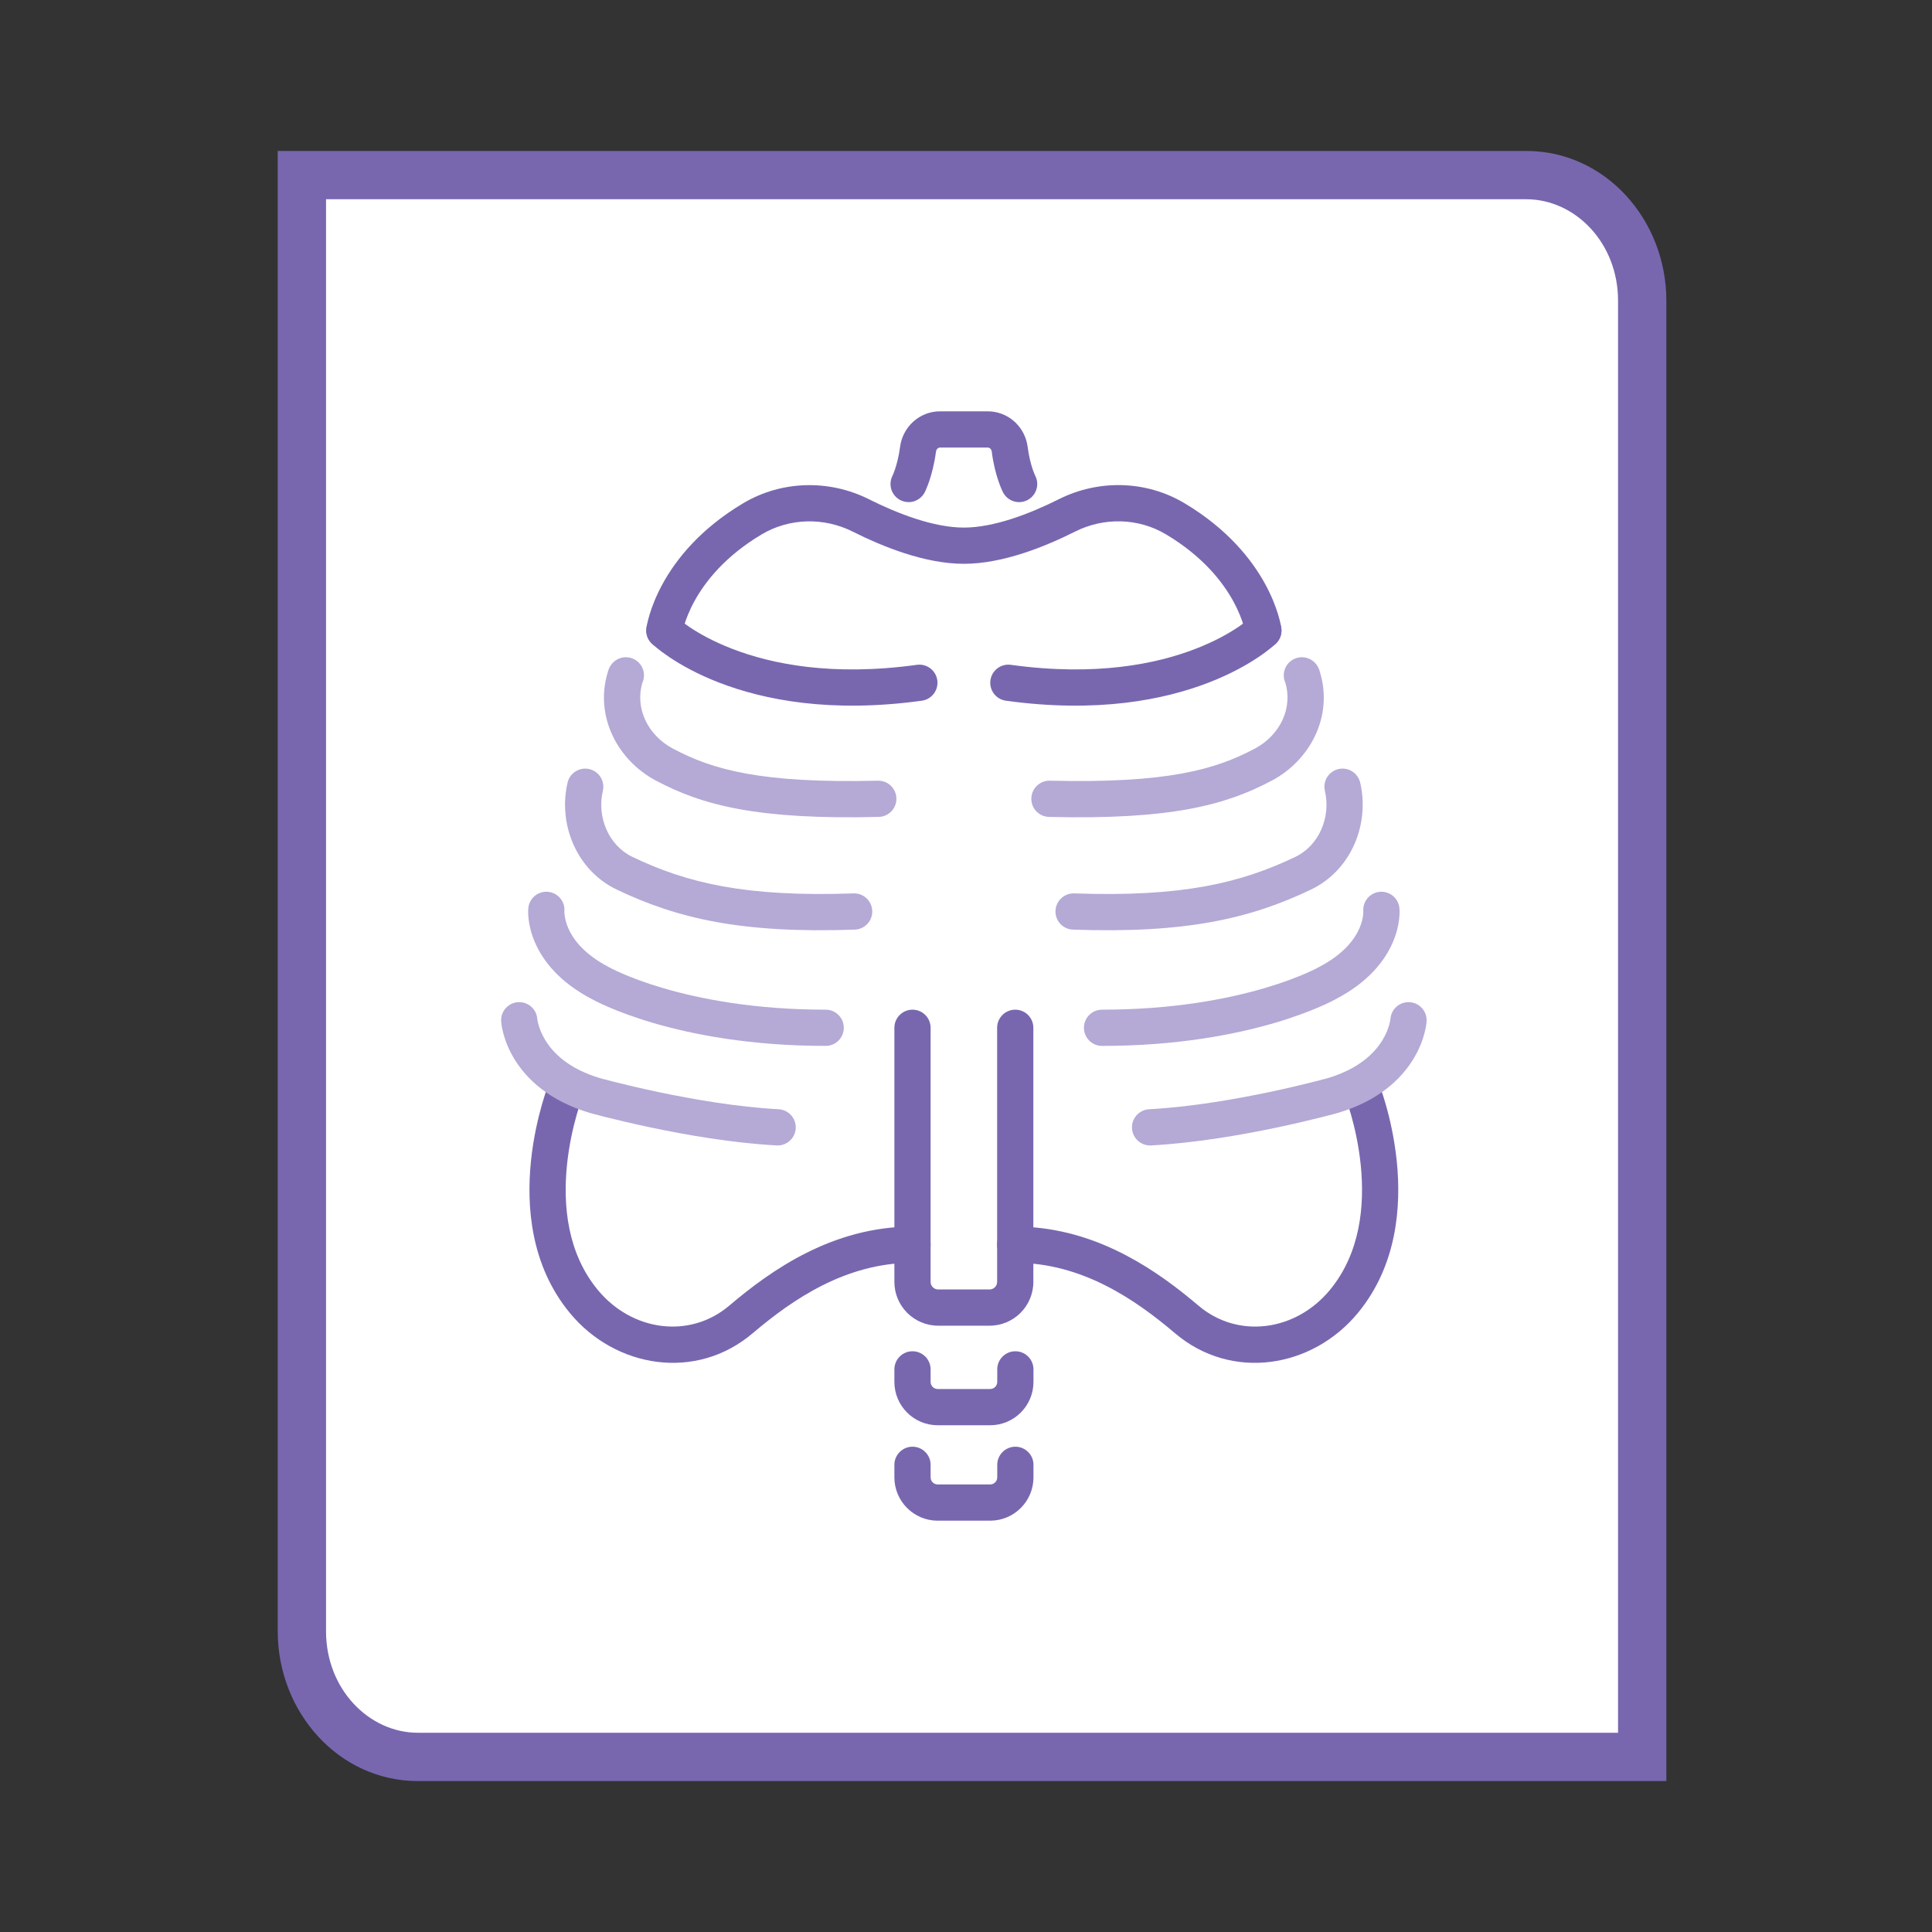 <svg width="160" height="160" viewBox="0 0 160 160" fill="none" xmlns="http://www.w3.org/2000/svg">
<rect x="0" y="0" width="160" height="160" fill="#333333" stroke="none"/>
<g clip-path="url(#clip0_919_16778)">
<path d="M34.61 145.5C29.303 145.5 25 140.838 25 135.089V14.5H126.39C131.697 14.5 136 19.152 136 24.901V145.5" fill="white"/>
<path d="M134 24.901C134 20.106 130.447 16.5 126.39 16.5H27V135.089C27 139.887 30.556 143.5 34.61 143.5H134V24.901ZM138 147.5H34.61C28.051 147.5 23 141.789 23 135.089V12.5H126.39C132.946 12.5 138 18.199 138 24.901V147.5Z" fill="#7867AF"/>
<path d="M53.945 51.169C54.522 50.577 55.469 50.562 56.063 51.137L56.099 51.169C56.134 51.201 56.195 51.253 56.28 51.324C56.452 51.464 56.726 51.676 57.103 51.93C57.858 52.437 59.031 53.113 60.645 53.736C63.864 54.98 68.886 56.032 75.931 55.058C76.752 54.944 77.51 55.517 77.623 56.338C77.736 57.159 77.163 57.916 76.343 58.029C68.791 59.073 63.255 57.961 59.564 56.535C57.724 55.825 56.355 55.04 55.431 54.42C54.97 54.11 54.619 53.842 54.378 53.644C54.257 53.545 54.164 53.463 54.096 53.403C54.063 53.373 54.036 53.348 54.016 53.329C54.005 53.32 53.997 53.311 53.99 53.305C53.987 53.302 53.983 53.299 53.98 53.296L53.975 53.291C53.975 53.29 54.004 53.259 55.02 52.215L53.974 53.29C53.381 52.712 53.368 51.763 53.945 51.169Z" fill="#7867AF"/>
<path d="M45.516 89.559C45.827 88.791 46.702 88.422 47.47 88.734C48.237 89.045 48.606 89.918 48.295 90.686V90.688C48.294 90.69 48.292 90.696 48.289 90.703C48.283 90.718 48.274 90.743 48.261 90.777C48.235 90.846 48.196 90.952 48.147 91.092C48.048 91.372 47.91 91.787 47.762 92.309C47.464 93.356 47.125 94.817 46.955 96.478C46.612 99.838 46.986 103.769 49.502 106.821H49.503C52.347 110.272 57.139 110.893 60.395 108.126C63.847 105.196 68.949 101.58 75.568 101.58C76.397 101.58 77.068 102.252 77.068 103.08C77.068 103.908 76.397 104.58 75.568 104.58C70.067 104.58 65.668 107.584 62.336 110.412C57.651 114.394 50.964 113.311 47.188 108.73C43.936 104.785 43.591 99.889 43.97 96.173C44.161 94.295 44.544 92.656 44.877 91.486C45.044 90.9 45.2 90.428 45.316 90.098C45.373 89.933 45.422 89.803 45.456 89.712C45.473 89.666 45.487 89.63 45.497 89.605C45.502 89.592 45.507 89.582 45.51 89.574C45.511 89.57 45.513 89.567 45.514 89.564C45.514 89.563 45.514 89.562 45.515 89.561L45.516 89.56C45.52 89.561 45.586 89.587 46.496 89.957L45.516 89.559Z" fill="#7867AF"/>
<path d="M103.695 51.038C104.291 50.566 105.159 50.613 105.701 51.169C106.278 51.763 106.266 52.712 105.672 53.29L104.626 52.215C105.672 53.29 105.671 53.291 105.671 53.291L105.67 53.293C105.668 53.294 105.667 53.295 105.666 53.296C105.663 53.298 105.66 53.302 105.657 53.305C105.65 53.311 105.642 53.32 105.631 53.329C105.611 53.348 105.584 53.373 105.55 53.403C105.483 53.463 105.389 53.545 105.268 53.644C105.027 53.842 104.677 54.11 104.215 54.42C103.292 55.04 101.922 55.825 100.082 56.535C96.391 57.961 90.856 59.073 83.304 58.029C82.484 57.916 81.91 57.159 82.023 56.338C82.136 55.517 82.894 54.944 83.714 55.058C90.76 56.032 95.783 54.98 99.002 53.736C100.616 53.113 101.788 52.437 102.544 51.93C102.921 51.676 103.194 51.464 103.366 51.323C103.452 51.253 103.513 51.201 103.548 51.169C103.566 51.153 103.577 51.142 103.583 51.137L103.695 51.038Z" fill="#7867AF"/>
<path d="M87.678 41.347C90.962 39.695 94.907 39.771 98.095 41.674C101.635 43.785 103.641 46.303 104.76 48.338C105.317 49.352 105.651 50.239 105.847 50.887C105.945 51.211 106.01 51.476 106.05 51.668C106.071 51.765 106.085 51.843 106.095 51.902C106.1 51.931 106.104 51.955 106.107 51.974C106.108 51.984 106.11 51.992 106.111 51.999C106.111 52.003 106.111 52.006 106.112 52.008C106.112 52.01 106.113 52.011 106.113 52.012V52.014C106.113 52.015 106.113 52.016 104.626 52.215L106.113 52.016C106.223 52.837 105.647 53.592 104.826 53.703C104.005 53.813 103.249 53.236 103.139 52.414C103.139 52.413 103.139 52.41 103.138 52.408C103.134 52.386 103.127 52.346 103.115 52.289C103.091 52.175 103.048 51.993 102.976 51.756C102.833 51.283 102.576 50.593 102.131 49.784C101.247 48.174 99.602 46.066 96.559 44.251L96.558 44.251C94.282 42.891 91.425 42.82 89.025 44.028L89.024 44.029C86.574 45.259 83.063 46.692 79.824 46.692C76.585 46.692 73.074 45.259 70.624 44.029L70.622 44.028C68.225 42.822 65.367 42.897 63.086 44.251C60.039 46.065 58.396 48.174 57.513 49.783C57.069 50.592 56.813 51.282 56.67 51.755C56.599 51.991 56.557 52.172 56.533 52.287C56.521 52.344 56.513 52.384 56.509 52.406C56.509 52.408 56.508 52.41 56.507 52.412L56.508 52.413C56.4 53.234 55.645 53.811 54.824 53.703C54.003 53.594 53.425 52.839 53.534 52.018L55.021 52.215C53.636 52.032 53.541 52.019 53.535 52.017V52.011C53.535 52.008 53.536 52.005 53.537 52.001C53.538 51.995 53.538 51.986 53.539 51.977C53.542 51.958 53.546 51.933 53.551 51.904C53.561 51.845 53.576 51.767 53.596 51.67C53.637 51.478 53.7 51.212 53.798 50.888C53.994 50.24 54.327 49.353 54.883 48.339C56.001 46.303 58.007 43.785 61.552 41.674L61.553 41.673C64.737 39.782 68.681 39.695 71.968 41.348C74.341 42.539 77.323 43.692 79.824 43.692C82.324 43.692 85.306 42.538 87.678 41.347Z" fill="#7867AF"/>
<path d="M112.176 88.733C112.943 88.422 113.818 88.791 114.13 89.559L113.149 89.957C114.072 89.583 114.126 89.56 114.13 89.56L114.131 89.561C114.131 89.561 114.131 89.563 114.132 89.564C114.133 89.567 114.134 89.57 114.136 89.574C114.139 89.582 114.143 89.592 114.148 89.605C114.159 89.63 114.172 89.666 114.189 89.712C114.224 89.803 114.272 89.933 114.33 90.098C114.446 90.428 114.602 90.9 114.769 91.486C115.102 92.656 115.483 94.295 115.675 96.173C116.054 99.889 115.71 104.785 112.458 108.729C108.682 113.311 101.993 114.395 97.309 110.413V110.412C93.976 107.584 89.579 104.58 84.077 104.58C83.249 104.58 82.577 103.909 82.577 103.08C82.577 102.252 83.249 101.58 84.077 101.58C90.282 101.58 95.154 104.758 98.584 107.569L99.251 108.126L99.252 108.127C102.507 110.894 107.299 110.272 110.143 106.821C112.658 103.769 113.033 99.838 112.69 96.478C112.521 94.817 112.182 93.356 111.884 92.309C111.735 91.787 111.597 91.372 111.499 91.092C111.45 90.952 111.411 90.846 111.385 90.777C111.372 90.743 111.362 90.718 111.356 90.703C111.353 90.696 111.352 90.69 111.351 90.688C111.039 89.92 111.408 89.045 112.176 88.733Z" fill="#7867AF"/>
<path d="M74.069 106.161V85.117C74.069 84.288 74.741 83.617 75.569 83.617C76.398 83.617 77.069 84.288 77.069 85.117V106.161C77.069 106.507 77.351 106.788 77.696 106.788H81.951C82.296 106.788 82.578 106.507 82.578 106.161V85.117C82.578 84.288 83.25 83.617 84.078 83.617C84.907 83.617 85.578 84.288 85.578 85.117V106.161C85.578 108.163 83.953 109.788 81.951 109.788H77.696C75.694 109.788 74.069 108.163 74.069 106.161Z" fill="#7867AF"/>
<path d="M74.069 114.442V113.406C74.069 112.577 74.741 111.906 75.569 111.906C76.398 111.906 77.069 112.577 77.069 113.406V114.442C77.069 114.769 77.333 115.033 77.66 115.033H81.997C82.324 115.033 82.588 114.769 82.588 114.442V113.406C82.588 112.577 83.26 111.906 84.088 111.906C84.916 111.906 85.588 112.577 85.588 113.406V114.442C85.588 116.425 83.981 118.033 81.997 118.033H77.66C75.676 118.033 74.069 116.425 74.069 114.442Z" fill="#7867AF"/>
<path d="M74.069 122.347V121.31C74.069 120.482 74.741 119.81 75.569 119.81C76.398 119.81 77.069 120.482 77.069 121.31V122.347C77.069 122.674 77.333 122.937 77.66 122.937H81.997C82.324 122.937 82.588 122.674 82.588 122.347V121.31C82.588 120.482 83.26 119.81 84.088 119.81C84.916 119.811 85.588 120.482 85.588 121.31V122.347C85.588 124.33 83.981 125.937 81.997 125.937H77.66C75.676 125.937 74.069 124.33 74.069 122.347Z" fill="#7867AF"/>
<path d="M81.786 34.063C83.408 34.063 84.723 35.204 85.055 36.709L85.107 37.015C85.208 37.811 85.378 38.434 85.516 38.845C85.586 39.05 85.647 39.203 85.687 39.296C85.707 39.342 85.721 39.374 85.729 39.391C85.733 39.399 85.736 39.404 85.736 39.404L85.795 39.534C86.074 40.241 85.778 41.059 85.088 41.416C84.352 41.797 83.447 41.508 83.066 40.773L84.398 40.083C83.143 40.732 83.071 40.771 83.066 40.773L83.065 40.771L83.059 40.758C83.056 40.752 83.053 40.745 83.049 40.737C83.041 40.722 83.031 40.702 83.019 40.678C82.996 40.629 82.966 40.564 82.931 40.483C82.861 40.32 82.771 40.092 82.674 39.804C82.48 39.229 82.259 38.411 82.131 37.392C82.102 37.177 81.944 37.063 81.786 37.063H77.861C77.709 37.063 77.543 37.18 77.516 37.396L77.514 37.4C77.381 38.415 77.162 39.229 76.971 39.801C76.875 40.087 76.785 40.314 76.717 40.476C76.682 40.556 76.653 40.621 76.631 40.669C76.62 40.693 76.61 40.714 76.602 40.73C76.599 40.737 76.594 40.743 76.592 40.749C76.59 40.752 76.589 40.755 76.588 40.757C76.587 40.758 76.587 40.76 76.587 40.761L76.585 40.763C76.58 40.761 76.502 40.721 75.248 40.083L76.585 40.763C76.209 41.501 75.306 41.795 74.568 41.42C73.83 41.045 73.536 40.143 73.911 39.404L73.909 39.408C73.908 39.41 73.907 39.41 73.907 39.411C73.906 39.412 73.906 39.413 73.906 39.413C73.906 39.412 73.909 39.407 73.913 39.399C73.921 39.381 73.936 39.349 73.956 39.302C73.996 39.208 74.057 39.055 74.126 38.849C74.264 38.435 74.435 37.809 74.54 37.009C74.752 35.374 76.126 34.063 77.861 34.063H81.786Z" fill="#7867AF"/>
<path d="M50.514 55.214C50.854 54.586 51.604 54.272 52.305 54.506C53.091 54.768 53.515 55.618 53.253 56.404C53.24 56.442 53.224 56.476 53.21 56.508C52.557 58.62 53.629 60.882 55.725 61.995H55.726C58.979 63.727 62.965 64.889 72.701 64.654C73.529 64.634 74.216 65.289 74.236 66.117C74.256 66.945 73.601 67.632 72.773 67.653C62.759 67.894 58.198 66.709 54.318 64.644V64.645C51.172 62.974 49.21 59.345 50.338 55.651C50.359 55.564 50.382 55.493 50.404 55.439C50.449 55.324 50.498 55.239 50.513 55.214H50.514ZM53.102 56.731C53.096 56.741 53.101 56.732 53.105 56.726V56.724C53.103 56.727 53.103 56.729 53.102 56.731ZM50.52 55.204C50.522 55.201 50.523 55.198 50.525 55.196C50.526 55.194 50.526 55.192 50.527 55.191L50.52 55.204Z" fill="#B5A9D6"/>
<path d="M47.005 64.809C47.194 64.003 48.002 63.504 48.808 63.693C49.614 63.883 50.114 64.691 49.925 65.497C49.408 67.694 50.432 70.034 52.368 70.962C56.889 73.127 61.737 74.303 70.684 73.988C71.512 73.959 72.207 74.608 72.236 75.436C72.265 76.263 71.617 76.958 70.789 76.987C61.472 77.315 56.123 76.087 51.072 73.668H51.071C47.726 72.065 46.201 68.224 47.005 64.809Z" fill="#B5A9D6"/>
<path d="M45.392 73.858C46.215 73.939 46.817 74.671 46.738 75.494L46.739 75.495V75.489C46.739 75.487 46.74 75.484 46.74 75.482C46.74 75.479 46.74 75.476 46.74 75.473C46.74 75.471 46.741 75.469 46.741 75.469C46.741 75.472 46.74 75.486 46.74 75.51C46.74 75.561 46.743 75.652 46.758 75.777C46.787 76.027 46.863 76.408 47.058 76.859C47.412 77.68 48.206 78.846 50.067 79.898L50.454 80.107L50.48 80.121L50.504 80.135H50.505L50.509 80.136C50.516 80.14 50.529 80.148 50.549 80.158C50.588 80.179 50.651 80.213 50.739 80.257C50.916 80.345 51.192 80.477 51.563 80.637C52.308 80.959 53.44 81.398 54.945 81.84C57.956 82.722 62.468 83.617 68.38 83.617C69.208 83.617 69.88 84.289 69.88 85.117C69.88 85.945 69.208 86.617 68.38 86.617C62.161 86.617 57.365 85.675 54.102 84.719C52.471 84.24 51.223 83.759 50.373 83.391C49.948 83.208 49.623 83.052 49.398 82.939C49.285 82.883 49.198 82.838 49.136 82.804C49.105 82.788 49.08 82.774 49.062 82.764C49.058 82.763 49.056 82.761 49.053 82.76C46.341 81.353 44.966 79.583 44.303 78.048C43.976 77.291 43.835 76.621 43.777 76.122C43.748 75.872 43.74 75.665 43.74 75.51C43.74 75.432 43.742 75.367 43.745 75.316C43.746 75.291 43.748 75.268 43.749 75.25C43.75 75.241 43.75 75.233 43.751 75.225C43.751 75.222 43.752 75.218 43.752 75.215C43.752 75.213 43.752 75.211 43.752 75.21L43.753 75.208C43.758 75.207 43.846 75.215 45.246 75.351L43.753 75.206C43.833 74.381 44.567 73.778 45.392 73.858Z" fill="#B5A9D6"/>
<path d="M42.904 82.996C43.729 82.944 44.439 83.567 44.496 84.39V84.384C44.497 84.395 44.5 84.42 44.506 84.457C44.518 84.534 44.542 84.66 44.586 84.825C44.675 85.154 44.845 85.628 45.166 86.153C45.789 87.171 47.046 88.491 49.661 89.279C49.663 89.279 49.665 89.28 49.667 89.281C49.681 89.285 49.703 89.29 49.733 89.298C49.791 89.314 49.878 89.338 49.992 89.369C50.221 89.43 50.558 89.517 50.986 89.624C51.841 89.839 53.056 90.13 54.489 90.432C57.364 91.038 61.067 91.681 64.481 91.863C65.308 91.907 65.943 92.614 65.899 93.441C65.854 94.268 65.148 94.903 64.322 94.859C60.684 94.665 56.809 93.988 53.869 93.368C52.394 93.056 51.141 92.757 50.256 92.535C49.814 92.424 49.463 92.332 49.221 92.268C49.1 92.236 49.006 92.21 48.942 92.193C48.91 92.184 48.885 92.177 48.868 92.172C48.86 92.17 48.853 92.168 48.849 92.166C48.846 92.166 48.844 92.166 48.843 92.165L48.842 92.165H48.841L48.814 92.157C45.478 91.156 43.615 89.365 42.608 87.719C42.113 86.911 41.84 86.164 41.69 85.606C41.614 85.326 41.569 85.092 41.542 84.918C41.529 84.832 41.52 84.759 41.514 84.704C41.511 84.676 41.509 84.652 41.507 84.633C41.506 84.624 41.505 84.615 41.504 84.608C41.504 84.604 41.504 84.601 41.504 84.598C41.504 84.597 41.503 84.595 41.503 84.593V84.591C41.504 84.59 41.532 84.588 43 84.494L41.503 84.589C41.45 83.763 42.078 83.049 42.904 82.996Z" fill="#B5A9D6"/>
<path d="M107.342 54.506C108.04 54.274 108.786 54.583 109.128 55.205C109.13 55.208 109.132 55.211 109.134 55.214C109.149 55.239 109.198 55.324 109.244 55.439C109.264 55.491 109.286 55.56 109.306 55.642C110.44 59.339 108.478 62.972 105.33 64.645L105.329 64.644C101.448 66.708 96.888 67.894 86.874 67.653C86.046 67.633 85.391 66.945 85.411 66.117C85.431 65.289 86.119 64.634 86.947 64.653C96.682 64.889 100.667 63.727 103.92 61.995H103.921C106.016 60.883 107.088 58.623 106.437 56.512C106.423 56.479 106.406 56.443 106.393 56.404C106.131 55.618 106.556 54.768 107.342 54.506ZM106.542 56.726C106.543 56.727 106.544 56.729 106.545 56.731C106.545 56.729 106.543 56.727 106.541 56.724L106.542 56.726ZM109.178 55.304C109.157 55.259 109.141 55.227 109.133 55.214L109.132 55.213C109.148 55.243 109.164 55.273 109.178 55.304Z" fill="#B5A9D6"/>
<path d="M110.839 63.693C111.645 63.504 112.453 64.003 112.643 64.81C113.421 68.117 112.013 71.825 108.884 73.511L108.575 73.668C103.524 76.087 98.175 77.315 88.857 76.987C88.03 76.958 87.382 76.263 87.411 75.436C87.44 74.608 88.135 73.959 88.963 73.988C97.91 74.303 102.757 73.127 107.278 70.962C109.214 70.034 110.239 67.694 109.722 65.497C109.532 64.691 110.032 63.883 110.839 63.693Z" fill="#B5A9D6"/>
<path d="M114.255 73.858C115.079 73.778 115.813 74.381 115.894 75.206L114.4 75.351C115.847 75.21 115.892 75.207 115.894 75.207V75.209C115.894 75.211 115.894 75.213 115.895 75.214C115.895 75.218 115.895 75.221 115.896 75.225C115.896 75.232 115.897 75.24 115.897 75.249C115.899 75.268 115.9 75.29 115.901 75.316C115.904 75.367 115.906 75.432 115.906 75.509C115.906 75.665 115.898 75.872 115.869 76.122C115.811 76.621 115.669 77.291 115.343 78.047C114.68 79.583 113.305 81.352 110.594 82.758C110.591 82.76 110.588 82.762 110.585 82.764C110.567 82.774 110.542 82.788 110.511 82.804C110.449 82.837 110.361 82.883 110.249 82.939C110.024 83.052 109.698 83.207 109.272 83.391C108.422 83.759 107.175 84.24 105.544 84.718C102.281 85.674 97.485 86.617 91.267 86.617C90.438 86.617 89.767 85.945 89.767 85.117C89.767 84.288 90.438 83.617 91.267 83.617C97.178 83.617 101.69 82.722 104.7 81.839C106.206 81.398 107.338 80.959 108.082 80.637C108.454 80.476 108.729 80.345 108.906 80.256C108.995 80.212 109.059 80.178 109.098 80.158C109.117 80.147 109.131 80.14 109.138 80.136C109.139 80.135 109.14 80.135 109.141 80.134L109.166 80.121L109.192 80.107C111.332 79.003 112.211 77.735 112.589 76.859C112.784 76.407 112.86 76.027 112.889 75.777C112.903 75.652 112.906 75.56 112.906 75.51L112.905 75.473C112.905 75.475 112.906 75.478 112.906 75.482C112.834 74.663 113.435 73.938 114.255 73.858Z" fill="#B5A9D6"/>
<path d="M116.743 82.996C117.57 83.05 118.197 83.763 118.144 84.589L116.647 84.494C118.067 84.585 118.14 84.59 118.144 84.591V84.598C118.144 84.601 118.143 84.604 118.143 84.608C118.142 84.615 118.142 84.624 118.141 84.633C118.139 84.652 118.137 84.676 118.134 84.704C118.128 84.759 118.119 84.832 118.106 84.918C118.079 85.092 118.034 85.326 117.958 85.606C117.808 86.164 117.534 86.911 117.039 87.719C116.032 89.365 114.169 91.156 110.834 92.157L110.807 92.165L110.403 90.72L110.806 92.165L110.804 92.165C110.803 92.166 110.801 92.166 110.799 92.166C110.794 92.168 110.787 92.17 110.779 92.172C110.762 92.177 110.737 92.184 110.705 92.193C110.641 92.21 110.548 92.236 110.427 92.268C110.185 92.332 109.833 92.424 109.391 92.535C108.506 92.757 107.254 93.056 105.779 93.368C102.839 93.988 98.964 94.665 95.326 94.859C94.499 94.903 93.792 94.268 93.748 93.441C93.704 92.614 94.339 91.907 95.166 91.863C98.58 91.681 102.284 91.039 105.159 90.432C106.591 90.13 107.806 89.839 108.661 89.624C109.089 89.517 109.426 89.43 109.655 89.369C109.77 89.338 109.857 89.314 109.915 89.298C109.944 89.29 109.966 89.285 109.98 89.281C109.981 89.28 109.983 89.279 109.985 89.279C112.6 88.491 113.857 87.171 114.481 86.153C114.802 85.628 114.973 85.154 115.062 84.825C115.106 84.66 115.129 84.534 115.141 84.457C115.147 84.42 115.149 84.395 115.151 84.384V84.394C115.205 83.569 115.918 82.944 116.743 82.996Z" fill="#B5A9D6"/>
</g>
<defs>
<clipPath id="clip0_919_16778">
<rect width="160" height="160" rx="8" fill="white"/>
</clipPath>
</defs>
</svg>
